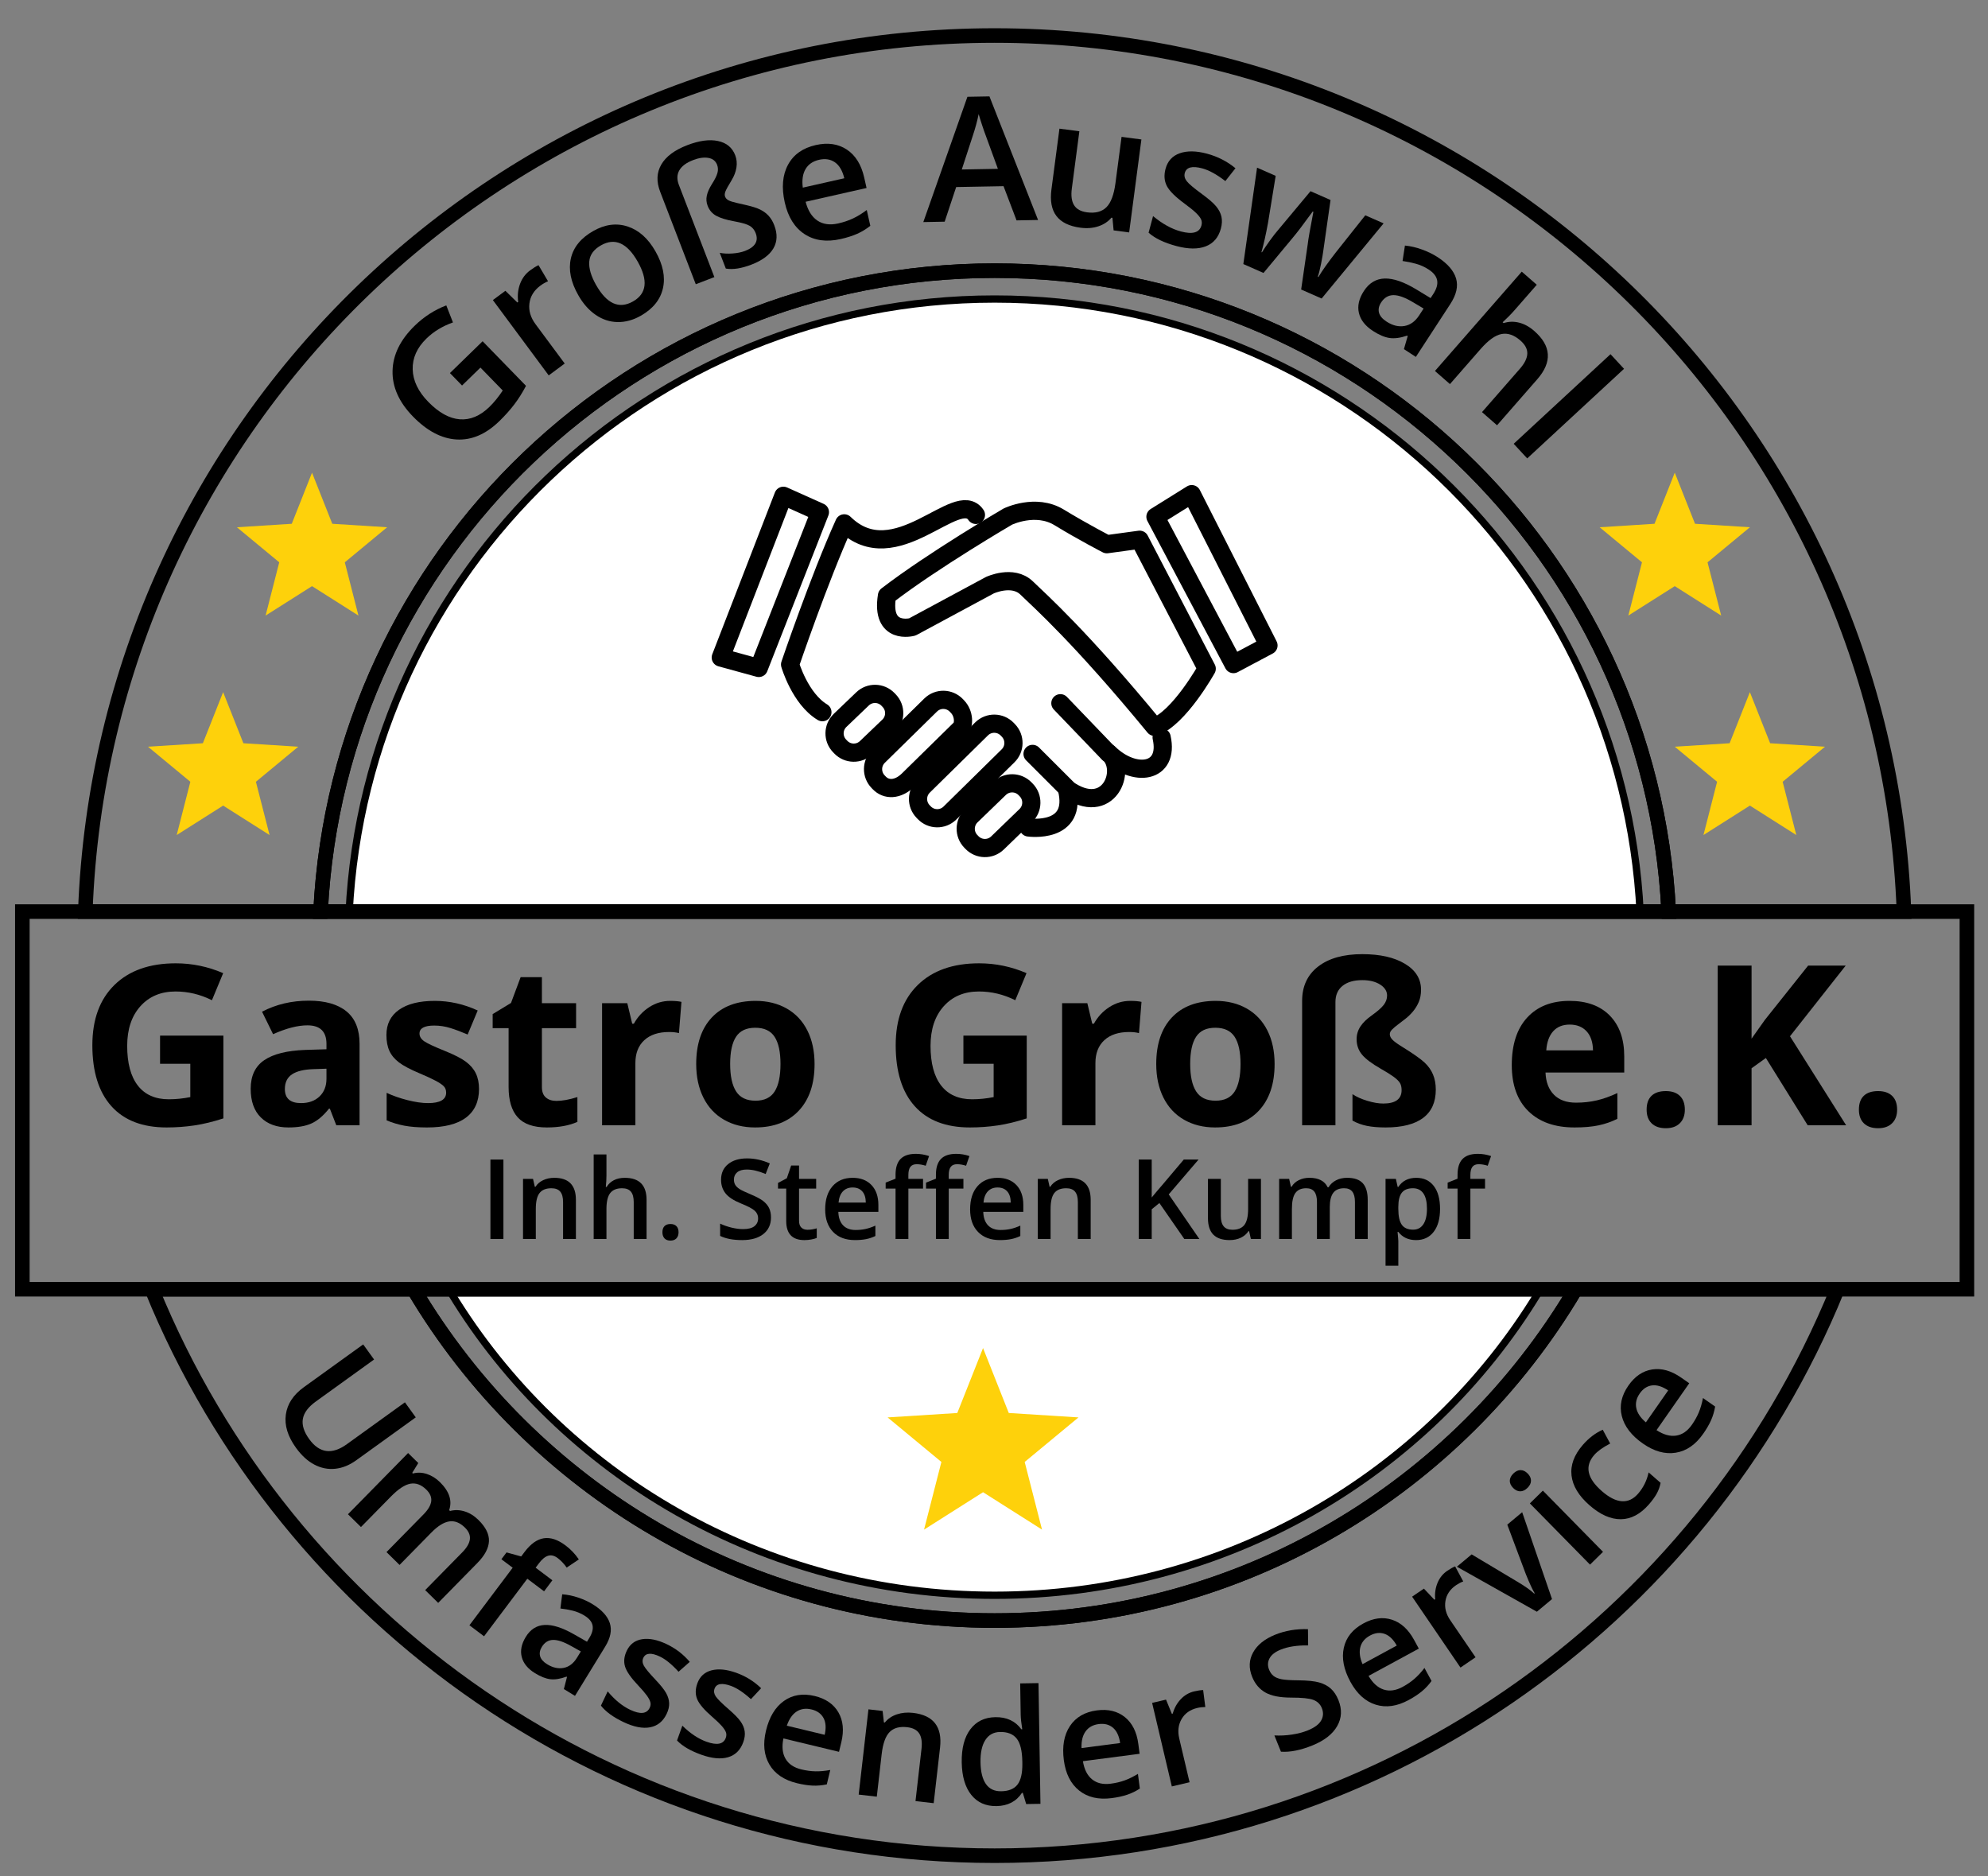 <?xml version="1.0" encoding="UTF-8"?>
<svg id="Ebene_1" data-name="Ebene 1" xmlns="http://www.w3.org/2000/svg" width="273.07" height="257.679" viewBox="0 0 273.07 257.679">
  <rect x="0" y="0" width="273.07" height="257.679" fill="#808080" stroke="none"/>
  <defs>
    <style>
      .cls-1 {
        stroke-linecap: round;
        stroke-linejoin: round;
        stroke-width: 2.5px;
      }

      .cls-1, .cls-2, .cls-3 {
        stroke: #000;
      }

      .cls-1, .cls-3 {
        fill: none;
      }

      .cls-4 {
        fill: #fed10b;
      }

      .cls-2 {
        fill: #fff;
      }

      .cls-2, .cls-3 {
        stroke-miterlimit: 10;
      }

      .cls-3 {
        stroke-width: 2px;
      }
    </style>
  </defs>
  <path class="cls-2" d="M61.987,177.639c15.101,24.824,42.87,41.47,74.634,41.47s59.533-16.646,74.634-41.47"/>
  <path class="cls-2" d="M136.621,41.071c-47.532,0-86.338,37.353-88.669,84.306h177.339c-2.331-46.953-41.137-84.306-88.669-84.306Z"/>
  <g>
    <path d="M57.109,194.675l-8.178,5.895c-.934.673-1.895,1.062-2.884,1.165-.989.104-1.946-.086-2.869-.572-.924-.486-1.766-1.256-2.526-2.311-1.13-1.568-1.594-3.086-1.391-4.554.203-1.469,1.03-2.726,2.483-3.773l8.144-5.87,1.495,2.075-7.997,5.765c-1.043.752-1.638,1.548-1.785,2.39-.147.841.141,1.763.864,2.767,1.404,1.948,3.13,2.185,5.176.71l7.98-5.752,1.489,2.067Z"/>
    <path d="M54.883,214.943l-1.794-1.763,5.093-5.185c.632-.643.982-1.243,1.05-1.799.068-.556-.157-1.088-.673-1.595-.69-.677-1.415-.95-2.178-.817-.762.132-1.657.72-2.683,1.764l-4.115,4.189-1.787-1.755,8.26-8.409,1.399,1.374-.832,1.349.091.09c.626-.172,1.268-.149,1.926.069.657.217,1.252.588,1.785,1.111,1.292,1.27,1.716,2.552,1.27,3.847l.121.119c.656-.172,1.325-.152,2.005.058.68.21,1.311.601,1.894,1.174,1.004.986,1.486,1.957,1.447,2.915-.039.958-.569,1.956-1.589,2.995l-5.385,5.482-1.787-1.755,5.093-5.185c.632-.644.981-1.245,1.047-1.803.065-.558-.16-1.091-.677-1.599-.695-.682-1.416-.965-2.163-.847-.748.117-1.562.625-2.443,1.522l-4.376,4.455Z"/>
    <path d="M74.733,218.568l-2.3-1.729-5.944,7.905-2.01-1.512,5.944-7.905-1.55-1.165.705-.937,2.012.553.461-.613c.837-1.113,1.718-1.741,2.645-1.885.926-.144,1.925.188,2.998.995.705.53,1.31,1.167,1.816,1.913l-1.668,1.119c-.375-.531-.786-.965-1.235-1.302-.454-.342-.89-.45-1.309-.325s-.839.469-1.262,1.031l-.462.613,2.3,1.729-1.14,1.516Z"/>
    <path d="M77.452,231.992l.431-1.661-.072-.044c-.86.314-1.603.432-2.229.352-.626-.079-1.324-.355-2.093-.827-.987-.605-1.594-1.344-1.822-2.218-.227-.872-.042-1.796.556-2.771.635-1.036,1.499-1.582,2.591-1.636,1.092-.055,2.441.376,4.045,1.293l1.769,1.01.329-.536c.394-.642.538-1.214.434-1.716-.105-.502-.472-.946-1.102-1.332-.515-.316-1.055-.543-1.621-.681-.565-.139-1.129-.238-1.691-.3l.246-1.95c.719.05,1.449.199,2.188.448s1.396.55,1.972.903c1.278.783,2.072,1.653,2.381,2.61.31.957.098,2.032-.634,3.225l-4.151,6.768-1.526-.936ZM75.164,228.588c.775.475,1.53.64,2.265.496.735-.145,1.342-.609,1.821-1.39l.535-.872-1.324-.737c-1.028-.58-1.862-.861-2.503-.841-.641.02-1.151.338-1.53.956-.275.448-.354.877-.238,1.285s.441.776.974,1.104Z"/>
    <path d="M91.577,235.387c-.493,1.04-1.25,1.659-2.271,1.855-1.021.197-2.237-.04-3.65-.71-1.419-.672-2.457-1.428-3.113-2.265l.927-1.955c.978,1.171,2.006,2.013,3.085,2.524,1.393.66,2.289.57,2.688-.271.128-.27.157-.531.088-.784-.069-.253-.234-.559-.496-.919-.262-.36-.65-.811-1.163-1.353-1.001-1.056-1.606-1.925-1.814-2.605-.208-.68-.133-1.399.226-2.157.432-.912,1.135-1.446,2.109-1.601s2.094.067,3.358.666c1.252.594,2.316,1.408,3.193,2.445l-1.54,1.358c-.924-1.02-1.778-1.715-2.561-2.087-1.194-.566-1.952-.508-2.275.172-.158.334-.137.69.065,1.069.202.378.731,1.018,1.585,1.919.718.757,1.21,1.371,1.474,1.842.264.471.405.937.423,1.397.018.461-.095.948-.338,1.461Z"/>
    <path d="M102.096,239.284c-.388,1.083-1.081,1.773-2.077,2.069s-2.231.18-3.702-.347c-1.478-.53-2.586-1.179-3.321-1.948l.73-2.037c1.089,1.069,2.195,1.805,3.319,2.208,1.451.52,2.334.342,2.648-.534.101-.281.104-.543.011-.788-.093-.245-.288-.534-.584-.866-.296-.333-.726-.743-1.291-1.232-1.1-.953-1.787-1.757-2.061-2.414-.274-.657-.27-1.38.013-2.169.341-.95.987-1.55,1.941-1.801.954-.25,2.09-.14,3.408.333,1.304.467,2.444,1.174,3.418,2.119l-1.399,1.503c-1.02-.924-1.938-1.532-2.754-1.825-1.244-.446-1.994-.314-2.248.395-.124.348-.068.7.171,1.057s.827.942,1.766,1.754c.789.683,1.339,1.246,1.648,1.689.309.443.495.893.558,1.349s-.002.952-.193,1.487Z"/>
    <path d="M109.495,244.929c-1.782-.429-3.051-1.284-3.806-2.566-.754-1.282-.912-2.834-.474-4.658.451-1.872,1.271-3.231,2.461-4.077,1.19-.846,2.6-1.073,4.231-.681,1.513.364,2.597,1.112,3.253,2.241s.79,2.5.403,4.109l-.317,1.316-7.636-1.838c-.233,1.121-.139,2.048.284,2.782s1.149,1.224,2.178,1.472c.677.163,1.323.251,1.938.263.614.013,1.292-.049,2.034-.184l-.476,1.979c-.662.14-1.312.196-1.948.167-.636-.029-1.344-.137-2.125-.325ZM111.464,234.791c-.774-.186-1.453-.09-2.037.288s-1.035,1.026-1.35,1.944l5.201,1.252c.214-.95.158-1.721-.166-2.315-.325-.594-.874-.983-1.648-1.17Z"/>
    <path d="M128.252,247.666l-2.499-.286.825-7.2c.103-.904-.001-1.599-.314-2.085-.313-.486-.864-.775-1.655-.865-1.052-.12-1.857.102-2.415.668-.558.565-.921,1.579-1.089,3.04l-.668,5.834-2.489-.285,1.341-11.71,1.948.223.174,1.575.127.014c.417-.517.967-.89,1.651-1.12s1.422-.298,2.212-.208c2.809.322,4.05,1.912,3.723,4.771l-.874,7.634Z"/>
    <path d="M136.879,248.066c-1.471.023-2.627-.491-3.468-1.543-.841-1.052-1.277-2.541-1.309-4.466-.031-1.932.362-3.443,1.179-4.533.817-1.09,1.965-1.647,3.442-1.671,1.548-.025,2.737.528,3.565,1.658l.128-.002c-.135-.843-.206-1.51-.214-2l-.07-4.294,2.515-.041.269,16.581-1.96.032-.462-1.538-.117.002c-.784,1.185-1.95,1.79-3.499,1.815ZM137.517,246.03c1.03-.017,1.775-.319,2.234-.905.46-.587.686-1.53.679-2.831l-.005-.352c-.024-1.485-.283-2.535-.776-3.153-.493-.617-1.255-.918-2.285-.901-.881.014-1.554.383-2.018,1.104-.465.722-.686,1.743-.664,3.064.021,1.307.268,2.3.741,2.978.473.678,1.171,1.01,2.094.995Z"/>
    <path d="M152.709,246.971c-1.818.237-3.308-.108-4.471-1.034-1.164-.926-1.867-2.32-2.11-4.179-.249-1.909.03-3.472.839-4.688.808-1.216,2.044-1.933,3.707-2.15,1.543-.201,2.823.108,3.84.928,1.017.82,1.633,2.051,1.847,3.692l.175,1.342-7.788,1.017c.183,1.13.603,1.962,1.261,2.495.657.534,1.511.733,2.56.595.691-.09,1.325-.239,1.903-.447.579-.208,1.189-.508,1.834-.9l.263,2.018c-.568.368-1.155.652-1.759.853-.604.201-1.304.353-2.101.457ZM150.92,236.801c-.789.103-1.389.435-1.799.998-.41.563-.599,1.329-.565,2.299l5.305-.692c-.14-.963-.468-1.664-.984-2.102-.516-.438-1.169-.605-1.957-.502Z"/>
    <path d="M164.025,232.314c.491-.116.904-.176,1.238-.182l.297,2.328c-.365-.001-.735.042-1.108.13-.975.23-1.69.734-2.145,1.513s-.563,1.676-.323,2.693l1.414,5.995-2.438.575-2.705-11.473,1.909-.45.798,1.947.125-.029c.218-.774.587-1.434,1.105-1.98.517-.545,1.129-.901,1.834-1.067Z"/>
    <path d="M183.843,233.5c.518,1.285.461,2.481-.173,3.587-.634,1.106-1.768,1.989-3.401,2.649s-3.074.946-4.319.859l-.902-2.233c.784.044,1.582.005,2.395-.117.813-.121,1.539-.311,2.178-.569.936-.378,1.554-.835,1.855-1.369.301-.535.33-1.103.088-1.702-.218-.54-.608-.915-1.167-1.126-.56-.211-1.583-.315-3.068-.313-1.533-.002-2.708-.236-3.525-.703-.817-.467-1.42-1.182-1.808-2.144-.487-1.206-.442-2.327.136-3.365.577-1.037,1.587-1.847,3.03-2.43,1.383-.558,2.883-.811,4.498-.758l.027,2.231c-1.503-.022-2.758.171-3.766.578-.764.308-1.277.709-1.538,1.201-.261.492-.281,1.012-.06,1.559.152.375.36.664.626.868s.628.35,1.086.441c.458.091,1.237.141,2.336.149,1.239.013,2.183.111,2.831.294.648.183,1.185.468,1.61.856.425.388.768.908,1.032,1.56Z"/>
    <path d="M193.504,233.493c-1.611.874-3.126,1.089-4.544.642-1.419-.446-2.576-1.494-3.471-3.142-.919-1.692-1.219-3.251-.902-4.676.317-1.425,1.212-2.539,2.686-3.338,1.367-.743,2.673-.914,3.917-.514,1.244.4,2.26,1.327,3.051,2.782l.646,1.189-6.903,3.748c.577.989,1.268,1.613,2.073,1.876.806.262,1.673.141,2.604-.365.612-.332,1.151-.699,1.615-1.101.465-.402.927-.902,1.387-1.5l.971,1.789c-.398.548-.843,1.024-1.335,1.428-.492.404-1.09.799-1.796,1.182ZM188.178,224.646c-.7.38-1.139.906-1.32,1.578-.181.672-.081,1.455.299,2.348l4.702-2.553c-.477-.848-1.035-1.384-1.673-1.608-.639-.223-1.308-.145-2.007.234Z"/>
    <path d="M198.786,215.757c.416-.284.78-.489,1.09-.614l1.113,2.066c-.342.13-.671.303-.988.519-.828.564-1.314,1.292-1.459,2.182-.145.89.076,1.767.665,2.63l3.471,5.089-2.069,1.412-6.643-9.738,1.62-1.105,1.444,1.53.105-.072c-.073-.801.034-1.55.321-2.244.287-.694.73-1.246,1.329-1.655Z"/>
    <path d="M211.103,221.37l-10.989-6.182,2.03-1.694,6.231,3.725c1.054.62,1.841,1.175,2.362,1.666l.066-.055c-.279-.434-.684-1.308-1.216-2.622l-2.549-6.798,2.046-1.707,4.098,11.932-2.078,1.734Z"/>
    <path d="M207.846,204.372c-.314-.319-.468-.651-.463-.995.006-.344.171-.676.495-.994.314-.308.643-.463.987-.463s.673.16.987.48c.299.304.447.63.443.976-.003.347-.162.675-.476.983-.324.319-.66.476-1.006.474-.347-.003-.669-.157-.968-.461ZM220.189,213.146l-1.786,1.755-8.262-8.407,1.786-1.756,8.262,8.408Z"/>
    <path d="M226.496,206.626c-1.171,1.344-2.454,2.024-3.848,2.039-1.394.015-2.825-.617-4.292-1.895-1.495-1.302-2.325-2.669-2.491-4.101-.166-1.431.353-2.837,1.557-4.22.817-.937,1.726-1.629,2.728-2.075l1.022,1.894c-1.007.527-1.736,1.051-2.188,1.57-1.34,1.537-.989,3.195,1.051,4.973.997.869,1.912,1.329,2.746,1.383.835.054,1.574-.289,2.218-1.028.733-.841,1.217-1.819,1.453-2.932l1.647,1.435c-.096.51-.268.994-.516,1.452-.248.457-.61.96-1.087,1.506Z"/>
    <path d="M233.955,196.923c-1.05,1.503-2.308,2.372-3.777,2.607-1.469.235-2.972-.184-4.51-1.258-1.579-1.102-2.545-2.362-2.899-3.779s-.051-2.812.909-4.188c.891-1.276,1.982-2.013,3.273-2.212,1.291-.198,2.615.176,3.973,1.123l1.11.775-4.496,6.44c.958.626,1.856.876,2.693.75.838-.126,1.559-.622,2.166-1.49.399-.571.716-1.14.952-1.708s.426-1.221.57-1.961l1.669,1.165c-.111.668-.296,1.292-.555,1.874s-.618,1.202-1.077,1.86ZM225.234,191.393c-.456.652-.614,1.319-.475,2.002s.578,1.337,1.318,1.966l3.062-4.387c-.806-.546-1.545-.775-2.216-.689-.671.086-1.234.455-1.69,1.108Z"/>
  </g>
  <polygon class="cls-4" points="42.859 64.922 45.642 71.941 53.178 72.419 47.362 77.234 49.236 84.549 42.859 80.506 36.482 84.549 38.357 77.234 32.541 72.419 40.077 71.941 42.859 64.922"/>
  <polygon class="cls-4" points="30.649 95.064 33.432 102.084 40.968 102.561 35.151 107.377 37.026 114.692 30.649 110.648 24.272 114.692 26.146 107.377 20.33 102.561 27.866 102.084 30.649 95.064"/>
  <polygon class="cls-4" points="230.043 64.922 232.826 71.941 240.362 72.419 234.546 77.234 236.421 84.549 230.043 80.506 223.666 84.549 225.541 77.234 219.725 72.419 227.261 71.941 230.043 64.922"/>
  <polygon class="cls-4" points="240.362 95.064 243.145 102.084 250.68 102.561 244.864 107.377 246.739 114.692 240.362 110.648 233.985 114.692 235.859 107.377 230.043 102.561 237.579 102.084 240.362 95.064"/>
  <g>
    <g>
      <path d="M21.985,142.241h8.699v11.369c-1.409.46-2.737.782-3.982.967-1.245.185-2.517.278-3.817.278-3.31,0-5.837-.973-7.582-2.917-1.745-1.944-2.617-4.737-2.617-8.377,0-3.54,1.012-6.3,3.037-8.279,2.025-1.98,4.832-2.97,8.422-2.97,2.25,0,4.42.45,6.51,1.35l-1.545,3.719c-1.6-.8-3.265-1.2-4.995-1.2-2.01,0-3.62.675-4.83,2.025-1.21,1.35-1.814,3.165-1.814,5.445,0,2.38.487,4.197,1.462,5.452.975,1.255,2.392,1.883,4.252,1.883.97,0,1.955-.1,2.955-.3v-4.575h-4.155v-3.87Z"/>
      <path d="M46.193,154.555l-.885-2.28h-.12c-.77.97-1.562,1.642-2.377,2.017-.815.375-1.877.563-3.187.563-1.61,0-2.877-.46-3.803-1.38-.925-.92-1.387-2.229-1.387-3.929,0-1.78.622-3.092,1.867-3.937,1.245-.845,3.122-1.312,5.632-1.403l2.91-.09v-.735c0-1.7-.87-2.55-2.61-2.55-1.34,0-2.915.405-4.724,1.215l-1.515-3.09c1.929-1.01,4.069-1.515,6.42-1.515,2.25,0,3.975.49,5.175,1.47,1.2.981,1.8,2.47,1.8,4.47v11.174h-3.195ZM44.844,146.786l-1.77.06c-1.33.04-2.32.28-2.97.72-.65.44-.975,1.11-.975,2.01,0,1.29.74,1.935,2.22,1.935,1.059,0,1.907-.305,2.542-.915.635-.61.952-1.42.952-2.43v-1.38Z"/>
      <path d="M65.797,149.576c0,1.72-.598,3.03-1.793,3.93-1.195.9-2.982,1.35-5.362,1.35-1.22,0-2.26-.083-3.119-.247-.86-.165-1.665-.408-2.415-.728v-3.78c.85.4,1.808.735,2.872,1.005,1.065.27,2.002.405,2.812.405,1.659,0,2.49-.48,2.49-1.44,0-.36-.11-.652-.33-.878-.22-.225-.6-.48-1.14-.765-.54-.285-1.26-.618-2.16-.998-1.29-.54-2.237-1.04-2.842-1.5-.605-.46-1.045-.987-1.32-1.582-.276-.595-.412-1.327-.412-2.197,0-1.49.577-2.642,1.732-3.457,1.155-.815,2.792-1.222,4.912-1.222,2.02,0,3.984.44,5.895,1.32l-1.38,3.3c-.84-.36-1.625-.655-2.355-.885s-1.475-.345-2.235-.345c-1.35,0-2.025.365-2.025,1.095,0,.41.217.765.653,1.065.435.3,1.387.745,2.857,1.335,1.31.53,2.269,1.025,2.88,1.485.61.46,1.06.99,1.35,1.59s.435,1.315.435,2.145Z"/>
      <path d="M76.431,151.21c.8,0,1.76-.175,2.88-.525v3.405c-1.14.51-2.54.765-4.199.765-1.83,0-3.163-.463-3.997-1.388-.835-.924-1.253-2.312-1.253-4.162v-8.084h-2.19v-1.935l2.52-1.53,1.32-3.54h2.924v3.57h4.695v3.435h-4.695v8.084c0,.65.183,1.13.548,1.44.365.31.847.465,1.447.465Z"/>
      <path d="M92.06,137.472c.62,0,1.135.045,1.545.135l-.345,4.29c-.37-.1-.82-.15-1.35-.15-1.46,0-2.597.375-3.412,1.125-.815.75-1.222,1.8-1.222,3.15v8.534h-4.575v-16.769h3.465l.675,2.82h.225c.52-.94,1.222-1.697,2.107-2.272s1.847-.863,2.888-.863Z"/>
      <path d="M111.888,146.141c0,2.73-.72,4.865-2.16,6.404-1.44,1.54-3.445,2.31-6.014,2.31-1.61,0-3.03-.353-4.26-1.057-1.23-.705-2.175-1.717-2.835-3.037-.66-1.32-.99-2.86-.99-4.62,0-2.74.715-4.869,2.145-6.389,1.43-1.52,3.44-2.28,6.029-2.28,1.61,0,3.03.35,4.26,1.05,1.23.7,2.175,1.705,2.835,3.015.66,1.31.99,2.845.99,4.604ZM100.294,146.141c0,1.66.272,2.915.817,3.765.545.85,1.433,1.275,2.663,1.275,1.22,0,2.097-.423,2.632-1.268.535-.845.802-2.102.802-3.772,0-1.659-.27-2.905-.81-3.734-.54-.83-1.425-1.245-2.655-1.245-1.22,0-2.099.412-2.64,1.238-.54.825-.81,2.072-.81,3.742Z"/>
      <path d="M132.332,142.241h8.699v11.369c-1.409.46-2.737.782-3.982.967-1.245.185-2.517.278-3.817.278-3.31,0-5.837-.973-7.582-2.917-1.745-1.944-2.617-4.737-2.617-8.377,0-3.54,1.012-6.3,3.037-8.279,2.025-1.98,4.832-2.97,8.422-2.97,2.25,0,4.42.45,6.51,1.35l-1.545,3.719c-1.6-.8-3.265-1.2-4.995-1.2-2.01,0-3.62.675-4.83,2.025-1.21,1.35-1.814,3.165-1.814,5.445,0,2.38.487,4.197,1.462,5.452.975,1.255,2.392,1.883,4.252,1.883.97,0,1.955-.1,2.955-.3v-4.575h-4.155v-3.87Z"/>
      <path d="M155.25,137.472c.62,0,1.135.045,1.545.135l-.345,4.29c-.37-.1-.82-.15-1.35-.15-1.46,0-2.597.375-3.412,1.125-.815.75-1.222,1.8-1.222,3.15v8.534h-4.575v-16.769h3.465l.675,2.82h.225c.52-.94,1.222-1.697,2.107-2.272.885-.575,1.847-.863,2.888-.863Z"/>
      <path d="M175.078,146.141c0,2.73-.72,4.865-2.16,6.404-1.44,1.54-3.445,2.31-6.014,2.31-1.61,0-3.03-.353-4.26-1.057-1.23-.705-2.175-1.717-2.835-3.037-.66-1.32-.99-2.86-.99-4.62,0-2.74.715-4.869,2.145-6.389,1.43-1.52,3.44-2.28,6.029-2.28,1.61,0,3.03.35,4.26,1.05,1.23.7,2.175,1.705,2.835,3.015.66,1.31.99,2.845.99,4.604ZM163.484,146.141c0,1.66.272,2.915.817,3.765.545.85,1.433,1.275,2.663,1.275,1.22,0,2.097-.423,2.632-1.268.535-.845.802-2.102.802-3.772,0-1.659-.27-2.905-.81-3.734-.54-.83-1.425-1.245-2.655-1.245-1.22,0-2.099.412-2.64,1.238-.54.825-.81,2.072-.81,3.742Z"/>
      <path d="M195.192,135.942c0,.64-.105,1.203-.315,1.688s-.475.917-.795,1.297c-.32.381-.665.715-1.035,1.005-.37.29-.715.555-1.035.795-.32.24-.585.465-.795.675s-.315.425-.315.645c0,.27.132.535.398.795.265.26.727.59,1.387.99,1.46.91,2.453,1.61,2.978,2.099.525.49.915,1.04,1.17,1.65.255.61.383,1.305.383,2.085,0,1.72-.582,3.015-1.747,3.885-1.165.87-2.882,1.305-5.152,1.305-.99,0-1.845-.072-2.565-.217s-1.38-.387-1.98-.727v-3.63c.53.36,1.207.665,2.032.915.825.25,1.557.375,2.197.375,1.68,0,2.52-.615,2.52-1.845,0-.41-.081-.743-.24-.998-.16-.255-.446-.532-.855-.832-.41-.3-.985-.66-1.725-1.08-1.26-.72-2.135-1.377-2.625-1.972-.49-.595-.735-1.298-.735-2.107,0-.64.175-1.225.525-1.755.35-.53.875-1.04,1.575-1.53.77-.55,1.31-1.025,1.62-1.425.31-.4.465-.83.465-1.29,0-.6-.318-1.103-.952-1.508-.635-.405-1.453-.608-2.452-.608-1.16,0-2.065.263-2.715.788s-.975,1.267-.975,2.227v16.919h-4.575v-17.084c0-2.01.732-3.582,2.197-4.717,1.465-1.135,3.487-1.702,6.067-1.702,2.439,0,4.395.442,5.864,1.327,1.47.885,2.205,2.072,2.205,3.562Z"/>
      <path d="M216.265,154.855c-2.7,0-4.81-.745-6.329-2.235-1.52-1.49-2.28-3.599-2.28-6.329,0-2.81.702-4.982,2.107-6.517,1.405-1.535,3.348-2.303,5.827-2.303,2.37,0,4.215.675,5.534,2.025s1.98,3.215,1.98,5.595v2.22h-10.814c.05,1.3.435,2.315,1.155,3.045.72.73,1.73,1.095,3.03,1.095,1.01,0,1.965-.105,2.865-.315.9-.21,1.84-.545,2.82-1.004v3.539c-.8.4-1.655.698-2.565.893-.91.195-2.02.292-3.33.292ZM215.62,140.726c-.97,0-1.73.307-2.28.922s-.865,1.488-.945,2.617h6.42c-.02-1.13-.315-2.002-.885-2.617-.57-.615-1.34-.922-2.31-.922Z"/>
      <path d="M226.179,152.411c0-.84.225-1.475.675-1.905.45-.429,1.105-.645,1.965-.645.83,0,1.472.22,1.927.66.455.44.683,1.07.683,1.89,0,.79-.23,1.413-.69,1.867-.46.455-1.1.683-1.92.683-.84,0-1.49-.223-1.95-.668-.46-.444-.69-1.072-.69-1.882Z"/>
      <path d="M253.582,154.555h-5.279l-5.745-9.239-1.965,1.41v7.829h-4.65v-21.928h4.65v10.034l1.83-2.58,5.939-7.454h5.16l-7.649,9.704,7.709,12.224Z"/>
      <path d="M255.337,152.411c0-.84.225-1.475.675-1.905.45-.429,1.105-.645,1.965-.645.83,0,1.472.22,1.927.66.455.44.683,1.07.683,1.89,0,.79-.23,1.413-.69,1.867-.46.455-1.1.683-1.92.683-.84,0-1.49-.223-1.95-.668-.46-.444-.69-1.072-.69-1.882Z"/>
    </g>
    <g>
      <path d="M67.365,170.178v-10.913h1.784v10.913h-1.784Z"/>
      <path d="M79.106,170.178h-1.762v-5.076c0-.637-.128-1.112-.384-1.425s-.663-.47-1.221-.47c-.741,0-1.284.219-1.627.657-.344.438-.515,1.172-.515,2.202v4.113h-1.754v-8.256h1.374l.246,1.082h.089c.249-.393.602-.697,1.06-.911.458-.214.966-.321,1.523-.321,1.981,0,2.971,1.008,2.971,3.023v5.382Z"/>
      <path d="M88.81,170.178h-1.762v-5.076c0-.637-.128-1.112-.384-1.425s-.663-.47-1.221-.47c-.736,0-1.277.221-1.623.661-.346.441-.519,1.178-.519,2.213v4.098h-1.754v-11.614h1.754v2.948c0,.473-.03.978-.089,1.515h.112c.239-.398.571-.707.997-.926.426-.219.922-.328,1.489-.328,2,0,3.001,1.008,3.001,3.023v5.382Z"/>
      <path d="M90.99,169.245c0-.363.094-.642.283-.836s.463-.291.821-.291c.363,0,.639.101.829.302s.283.476.283.825c0,.353-.096.633-.287.84-.192.206-.466.31-.825.31-.358,0-.632-.102-.821-.306-.189-.204-.283-.485-.283-.844Z"/>
      <path d="M105.903,167.215c0,.97-.351,1.731-1.052,2.284s-1.669.829-2.904.829-2.244-.191-3.03-.575v-1.687c.497.234,1.026.418,1.586.552.56.134,1.081.201,1.564.201.707,0,1.228-.134,1.564-.403.336-.269.504-.629.504-1.082,0-.408-.154-.754-.463-1.038-.308-.284-.946-.62-1.911-1.008-.995-.403-1.697-.864-2.105-1.381-.408-.517-.612-1.139-.612-1.866,0-.911.324-1.627.97-2.15.647-.523,1.516-.784,2.605-.784,1.045,0,2.085.229,3.12.687l-.568,1.455c-.97-.408-1.836-.612-2.597-.612-.578,0-1.015.126-1.314.377-.298.252-.448.584-.448.997,0,.283.06.526.179.728s.316.392.59.571c.273.179.766.415,1.478.709.801.334,1.389.645,1.762.933.373.289.647.615.821.978.174.363.261.791.261,1.284Z"/>
      <path d="M110.905,168.909c.428,0,.856-.067,1.284-.201v1.321c-.194.084-.444.155-.75.213-.306.057-.624.086-.952.086-1.662,0-2.493-.876-2.493-2.628v-4.449h-1.127v-.776l1.21-.642.597-1.747h1.082v1.836h2.352v1.328h-2.352v4.419c0,.423.106.735.318.937s.489.302.832.302Z"/>
      <path d="M117.443,170.327c-1.284,0-2.288-.375-3.012-1.123-.724-.749-1.086-1.78-1.086-3.094,0-1.348.336-2.408,1.008-3.18.672-.771,1.595-1.157,2.769-1.157,1.09,0,1.95.331,2.583.993.631.662.948,1.573.948,2.732v.948h-5.501c.025.801.241,1.417.649,1.847.408.431.983.645,1.724.645.488,0,.942-.046,1.363-.138.42-.092.872-.245,1.355-.459v1.425c-.428.204-.861.348-1.299.433-.438.084-.938.127-1.501.127ZM117.122,163.101c-.557,0-1.004.177-1.34.53-.336.353-.536.869-.601,1.545h3.747c-.01-.681-.174-1.198-.493-1.548-.319-.351-.756-.526-1.313-.526Z"/>
      <path d="M126.789,163.251h-2.015v6.927h-1.762v-6.927h-1.359v-.821l1.359-.538v-.538c0-.975.229-1.698.686-2.168.458-.47,1.157-.706,2.098-.706.617,0,1.224.102,1.821.306l-.463,1.328c-.433-.139-.846-.209-1.239-.209-.398,0-.688.123-.87.369-.182.247-.272.616-.272,1.108v.538h2.015v1.328ZM132.335,163.251h-2.016v6.927h-1.761v-6.927h-1.359v-.821l1.359-.538v-.538c0-.975.229-1.698.686-2.168.458-.47,1.157-.706,2.097-.706.617,0,1.224.102,1.821.306l-.463,1.328c-.433-.139-.846-.209-1.239-.209-.399,0-.689.123-.87.369-.182.247-.273.616-.273,1.108v.538h2.016v1.328Z"/>
      <path d="M137.351,170.327c-1.284,0-2.288-.375-3.012-1.123-.724-.749-1.086-1.78-1.086-3.094,0-1.348.336-2.408,1.008-3.18.672-.771,1.595-1.157,2.769-1.157,1.09,0,1.95.331,2.583.993.631.662.948,1.573.948,2.732v.948h-5.501c.025.801.241,1.417.649,1.847.408.431.983.645,1.724.645.488,0,.942-.046,1.363-.138.42-.092.872-.245,1.355-.459v1.425c-.428.204-.861.348-1.299.433-.438.084-.938.127-1.501.127ZM137.03,163.101c-.557,0-1.004.177-1.34.53-.336.353-.536.869-.601,1.545h3.747c-.01-.681-.174-1.198-.493-1.548-.319-.351-.756-.526-1.313-.526Z"/>
      <path d="M149.816,170.178h-1.762v-5.076c0-.637-.128-1.112-.384-1.425s-.663-.47-1.221-.47c-.741,0-1.284.219-1.627.657-.344.438-.515,1.172-.515,2.202v4.113h-1.754v-8.256h1.374l.246,1.082h.089c.249-.393.602-.697,1.06-.911.458-.214.966-.321,1.523-.321,1.981,0,2.971,1.008,2.971,3.023v5.382Z"/>
      <path d="M164.745,170.178h-2.067l-3.426-4.941-1.053.858v4.083h-1.784v-10.913h1.784v5.21c.488-.597.973-1.172,1.456-1.724l2.948-3.486h2.03c-1.906,2.24-3.272,3.834-4.098,4.785l4.21,6.128Z"/>
      <path d="M171.821,170.178l-.246-1.082h-.089c-.244.383-.591.684-1.041.903-.45.218-.964.328-1.542.328-1,0-1.746-.249-2.239-.747-.492-.498-.739-1.251-.739-2.261v-5.397h1.769v5.09c0,.632.13,1.106.389,1.422.258.316.664.474,1.216.474.736,0,1.277-.22,1.624-.66.345-.441.518-1.178.518-2.213v-4.113h1.762v8.256h-1.381Z"/>
      <path d="M182.659,170.178h-1.762v-5.091c0-.631-.119-1.103-.359-1.414-.239-.311-.612-.467-1.12-.467-.677,0-1.173.221-1.489.661-.316.441-.474,1.173-.474,2.198v4.113h-1.754v-8.256h1.374l.246,1.082h.089c.229-.393.561-.697.997-.911.435-.214.914-.321,1.437-.321,1.269,0,2.11.433,2.523,1.299h.119c.244-.408.587-.726,1.031-.955.443-.229.95-.343,1.522-.343.985,0,1.703.249,2.153.747.451.498.676,1.256.676,2.276v5.382h-1.754v-5.091c0-.631-.12-1.103-.362-1.414s-.616-.467-1.123-.467c-.682,0-1.181.213-1.497.638-.316.426-.474,1.079-.474,1.959v4.374Z"/>
      <path d="M194.506,170.327c-1.045,0-1.857-.376-2.434-1.127h-.104c.07.697.104,1.12.104,1.269v3.382h-1.754v-11.928h1.419c.039.154.122.523.246,1.105h.089c.547-.836,1.368-1.254,2.463-1.254,1.03,0,1.833.373,2.407,1.12.575.747.862,1.794.862,3.142s-.292,2.401-.877,3.158c-.585.756-1.392,1.135-2.422,1.135ZM194.08,163.206c-.697,0-1.205.204-1.526.612-.321.408-.482,1.06-.482,1.956v.261c0,1.006.159,1.733.478,2.184.318.45.838.675,1.56.675.608,0,1.075-.248,1.404-.746.328-.498.492-1.207.492-2.128,0-.926-.163-1.626-.489-2.101-.326-.475-.805-.713-1.437-.713Z"/>
      <path d="M203.985,163.251h-2.015v6.927h-1.762v-6.927h-1.359v-.821l1.359-.538v-.538c0-.975.229-1.698.686-2.168.458-.47,1.157-.706,2.098-.706.617,0,1.224.102,1.821.306l-.463,1.328c-.433-.139-.846-.209-1.239-.209-.398,0-.688.123-.87.369-.182.247-.272.616-.272,1.108v.538h2.015v1.328Z"/>
    </g>
  </g>
  <g>
    <polygon class="cls-1" points="112.622 70.347 104.227 91.743 99.005 90.31 107.605 68.095 112.622 70.347"/>
    <polygon class="cls-1" points="163.694 67.871 158.712 70.976 169.427 91.212 174.238 88.653 163.694 67.871"/>
    <path class="cls-1" d="M135.963,80.379l-10.647,5.733s-4.368,1.194-3.48-4.3c6.346-4.88,16.584-10.852,16.584-10.852,0,0,3.823-1.877,7.064.102,3.241,1.979,6.551,3.686,6.551,3.686l4.505-.614,9.213,17.71s-3.787,6.791-7.166,7.986c-10.135-12.319-15.664-17.233-17.574-19.076-1.912-1.843-5.051-.376-5.051-.376Z"/>
    <path class="cls-1" d="M122.13,96.227c.952.985.926,2.554-.059,3.506l-3.077,2.947c-.984.952-2.552.926-3.504-.059l-.16-.166c-.951-.984-.925-2.553.059-3.505l3.077-2.947c.984-.951,2.552-.925,3.506.059l.159.166Z"/>
    <path class="cls-1" d="M134.448,109.441h5.419c1.368,0,2.478,1.111,2.478,2.478v.231c0,1.368-1.111,2.479-2.479,2.479h-5.417c-1.369,0-2.48-1.111-2.48-2.48v-.229c0-1.368,1.111-2.479,2.479-2.479Z" transform="translate(-39.324 126.806) rotate(-44.028)"/>
    <path class="cls-1" d="M131.514,97.046c.951.984.925,2.553.411,3.044l-7.172,7.042c-1.454,1.413-3.022,1.387-3.974.402l-.16-.165c-.952-.985-.926-2.554.059-3.506l7.171-7.042c.984-.951,2.552-.926,3.506.059l.16.166Z"/>
    <path class="cls-1" d="M138.511,100.322c.952.985.926,2.554-.059,3.506l-7.99,7.861c-.984.952-2.553.926-3.504-.059l-.16-.166c-.952-.984-.926-2.553.059-3.506l7.989-7.861c.984-.951,2.554-.925,3.506.059l.16.166Z"/>
    <path class="cls-1" d="M134.052,70.722c-2.594-3.822-11.056,8.054-18.087,1.161-3.48,7.712-7.439,19.382-7.439,19.382,0,0,1.365,4.709,4.437,6.552"/>
    <path class="cls-1" d="M159.562,101.291c1.091,4.911-3.739,5.604-7.288,2.123,2.662,2.32,0,9.009-5.732,4.914,1.569,6.279-5.256,5.324-5.256,5.324"/>
    <line class="cls-1" x1="152.274" y1="103.482" x2="145.653" y2="96.589"/>
    <line class="cls-1" x1="146.542" y1="108.259" x2="141.832" y2="103.55"/>
  </g>
  <path class="cls-3" d="M136.621,222.585c-33.962,0-63.654-18.267-79.8-45.507H20.849c18.625,45.636,63.438,77.802,115.772,77.802s97.148-32.165,115.772-77.802h-35.972c-16.147,27.241-45.838,45.507-79.8,45.507Z"/>
  <path class="cls-3" d="M136.621,37.174c49.633,0,90.155,39.004,92.589,88.033h32.316c-2.459-66.87-57.434-120.327-124.904-120.327S14.176,58.338,11.717,125.207h32.315c2.434-49.029,42.956-88.033,92.589-88.033Z"/>
  <path class="cls-3" d="M136.621,222.585c33.962,0,63.654-18.267,79.8-45.507H56.821c16.147,27.241,45.838,45.507,79.8,45.507Z"/>
  <path class="cls-3" d="M136.621,37.174c-49.633,0-90.155,39.004-92.589,88.033h185.178c-2.434-49.029-42.956-88.033-92.589-88.033Z"/>
  <polygon class="cls-3" points="261.526 125.207 229.21 125.207 44.033 125.207 11.717 125.207 3.07 125.207 3.07 177.078 20.849 177.078 56.821 177.078 216.422 177.078 252.394 177.078 270.173 177.078 270.173 125.207 261.526 125.207"/>
  <polygon class="cls-4" points="135.03 185.156 138.565 194.075 148.139 194.681 140.75 200.799 143.132 210.092 135.03 204.955 126.927 210.092 129.309 200.799 121.92 194.681 131.494 194.075 135.03 185.156"/>
  <g>
    <path d="M61.802,51.24l4.489-4.369,5.961,6.125c-.502.954-1.042,1.81-1.62,2.567-.578.759-1.26,1.519-2.044,2.282-1.848,1.798-3.804,2.637-5.869,2.519-2.064-.119-4.066-1.174-6.005-3.166-1.911-1.964-2.842-4.05-2.793-6.259.05-2.209,1.065-4.277,3.045-6.204,1.273-1.24,2.72-2.17,4.336-2.791l.915,2.343c-1.434.508-2.647,1.243-3.637,2.207-1.302,1.267-1.933,2.678-1.894,4.231.039,1.555.749,3.041,2.13,4.459,1.451,1.491,2.894,2.293,4.332,2.406,1.437.112,2.794-.453,4.074-1.698.645-.629,1.257-1.381,1.834-2.257l-3.062-3.146-2.528,2.461-1.665-1.711Z"/>
    <path d="M72.808,37.14c.442-.328.831-.567,1.164-.718l1.304,2.208c-.367.156-.72.359-1.057.608-.879.652-1.379,1.468-1.499,2.445-.12.979.159,1.926.839,2.843l4.009,5.406-2.198,1.63-7.67-10.346,1.721-1.275,1.643,1.608.112-.083c-.115-.871-.03-1.692.253-2.464.284-.77.744-1.392,1.38-1.863Z"/>
    <path d="M90.033,34.52c1.039,1.829,1.382,3.523,1.026,5.082-.354,1.559-1.369,2.814-3.042,3.766-1.047.595-2.106.884-3.177.868s-2.075-.343-3.009-.981c-.935-.639-1.734-1.541-2.397-2.709-1.032-1.815-1.372-3.497-1.02-5.046.352-1.548,1.375-2.804,3.069-3.767,1.619-.921,3.197-1.129,4.735-.623,1.537.505,2.809,1.643,3.814,3.41ZM81.883,39.153c1.47,2.585,3.159,3.334,5.069,2.248,1.89-1.074,2.1-2.903.63-5.488-1.454-2.558-3.133-3.296-5.035-2.214-.999.568-1.535,1.31-1.607,2.227-.073.917.241,1.992.943,3.228Z"/>
    <path d="M100.987,21.318c.206.536.263,1.099.17,1.688-.094.589-.309,1.16-.644,1.714-.459.751-.746,1.27-.861,1.555-.114.285-.133.529-.055.732.084.217.242.387.477.509s.61.241,1.13.357l1.3.298c.84.192,1.483.4,1.931.623s.829.507,1.145.851c.315.345.572.773.77,1.288.46,1.195.423,2.254-.112,3.175-.535.922-1.542,1.667-3.019,2.236-1.377.53-2.551.712-3.522.545l-.832-2.163c.522.106,1.112.136,1.768.087.655-.048,1.226-.166,1.711-.352,1.391-.536,1.875-1.351,1.454-2.444-.17-.442-.441-.774-.815-.997-.372-.223-1.101-.433-2.183-.632-1.066-.196-1.874-.447-2.424-.751-.55-.305-.941-.761-1.176-1.369-.176-.456-.214-.922-.113-1.397.1-.475.333-1.004.699-1.586.39-.607.642-1.109.755-1.507s.099-.78-.044-1.15c-.2-.521-.6-.835-1.198-.941s-1.3-.005-2.103.305c-.92.353-1.548.82-1.883,1.398-.334.578-.355,1.247-.062,2.008l4.874,12.659-2.554.983-4.891-12.703c-.538-1.397-.485-2.647.16-3.748.644-1.102,1.833-1.985,3.564-2.651,1.63-.628,3.033-.818,4.209-.573,1.176.246,1.968.898,2.375,1.956Z"/>
    <path d="M115.483,32.831c-1.953.441-3.609.217-4.969-.674s-2.265-2.336-2.717-4.335c-.463-2.052-.316-3.78.44-5.185s2.029-2.309,3.816-2.713c1.658-.374,3.082-.166,4.271.623,1.188.79,1.982,2.067,2.381,3.831l.326,1.442-8.371,1.892c.314,1.211.855,2.073,1.623,2.588.769.515,1.718.644,2.846.39.742-.168,1.417-.394,2.025-.679.608-.284,1.243-.672,1.904-1.164l.489,2.17c-.581.457-1.19.825-1.827,1.105-.637.279-1.384.516-2.239.709ZM112.511,21.948c-.849.191-1.468.613-1.857,1.267s-.517,1.506-.383,2.558l5.702-1.288c-.25-1.034-.678-1.763-1.282-2.188-.606-.424-1.332-.54-2.18-.349Z"/>
    <path d="M139.632,30.268l-1.786-4.695-6.508.118-1.579,4.757-2.934.054,6.058-17.207,3.026-.055,6.68,16.975-2.957.054ZM137.07,23.188l-1.68-4.604c-.122-.309-.292-.795-.51-1.459-.218-.663-.368-1.149-.452-1.459-.191.959-.479,2.008-.862,3.148l-1.456,4.464,4.96-.09Z"/>
    <path d="M152.964,31.642l-.16-1.724-.139-.019c-.456.543-1.054.939-1.795,1.185-.741.247-1.558.311-2.451.194-1.547-.204-2.65-.741-3.311-1.611-.661-.869-.889-2.086-.683-3.648l1.1-8.347,2.736.36-1.037,7.874c-.129.978-.025,1.736.31,2.278.336.541.931.868,1.785.981,1.139.15,2.021-.08,2.646-.69.624-.611,1.042-1.717,1.253-3.317l.838-6.361,2.725.359-1.682,12.768-2.136-.281Z"/>
    <path d="M167.699,31.395c-.326,1.215-1.019,2.027-2.077,2.439-1.059.411-2.413.396-4.062-.047-1.656-.444-2.92-1.052-3.79-1.824l.612-2.282c1.281,1.066,2.551,1.769,3.811,2.106,1.627.436,2.572.163,2.836-.819.085-.315.065-.602-.059-.859-.124-.258-.362-.555-.714-.891-.352-.336-.857-.744-1.516-1.227-1.283-.939-2.103-1.753-2.461-2.443s-.418-1.478-.181-2.363c.285-1.065.936-1.776,1.953-2.135,1.016-.358,2.263-.34,3.74.057,1.462.392,2.766,1.059,3.911,2.001l-1.388,1.762c-1.194-.915-2.248-1.495-3.162-1.74-1.395-.374-2.199-.163-2.412.632-.104.39-.011.769.28,1.136s.984.951,2.08,1.751c.921.673,1.569,1.236,1.945,1.691.377.454.62.928.73,1.419s.083,1.037-.077,1.637Z"/>
    <path d="M178.725,39.765l.896-6.17c.071-.664.333-2.164.785-4.501l-.096-.042c-1.257,1.736-2.183,2.953-2.777,3.649l-3.978,4.788-2.772-1.22,1.886-13.241,2.558,1.126-1.055,6.47c-.291,1.586-.59,2.921-.898,4.007l.065.028c.299-.487.669-1.035,1.11-1.643s.789-1.054,1.042-1.341l4.521-5.415,2.749,1.211-.993,6.967c-.047.396-.148.986-.304,1.774-.156.788-.308,1.388-.454,1.798l.085.037c.491-.827,1.277-1.94,2.36-3.337l4.08-5.138,2.516,1.107-8.514,10.323-2.813-1.239Z"/>
    <path d="M192.843,47.953l.52-1.801-.078-.051c-.948.317-1.764.424-2.444.317-.682-.106-1.435-.428-2.262-.967-1.06-.69-1.701-1.516-1.923-2.477-.223-.96.008-1.963.69-3.011.725-1.111,1.685-1.682,2.879-1.709,1.195-.027,2.654.483,4.38,1.534l1.901,1.155.375-.575c.449-.69.624-1.31.524-1.861-.1-.551-.487-1.047-1.163-1.488-.553-.36-1.136-.624-1.749-.792s-1.227-.294-1.839-.378l.327-2.122c.784.075,1.576.261,2.376.555s1.509.643,2.127,1.045c1.372.894,2.212,1.869,2.522,2.923s.046,2.222-.789,3.503l-4.736,7.268-1.639-1.068ZM190.446,44.167c.833.543,1.652.746,2.46.609.807-.137,1.483-.624,2.03-1.463l.61-.936-1.423-.845c-1.105-.665-2.009-.996-2.709-.994-.701.002-1.268.335-1.7.998-.314.481-.413.946-.299,1.397.115.45.458.861,1.03,1.234Z"/>
    <path d="M205.634,58.413l-2.068-1.809,5.211-5.962c.653-.748.991-1.438,1.012-2.069.021-.632-.296-1.233-.95-1.806-.865-.756-1.727-1.053-2.585-.891s-1.819.852-2.882,2.067l-4.207,4.812-2.061-1.801,11.924-13.642,2.061,1.801-3.027,3.463c-.485.556-1.038,1.118-1.66,1.688l.131.114c.69-.222,1.397-.243,2.121-.064s1.42.56,2.086,1.143c2.35,2.054,2.49,4.265.421,6.632l-5.525,6.321Z"/>
    <path d="M209.777,62.963l-1.858-2.009,13.298-12.306,1.858,2.008-13.298,12.307Z"/>
  </g>
</svg>